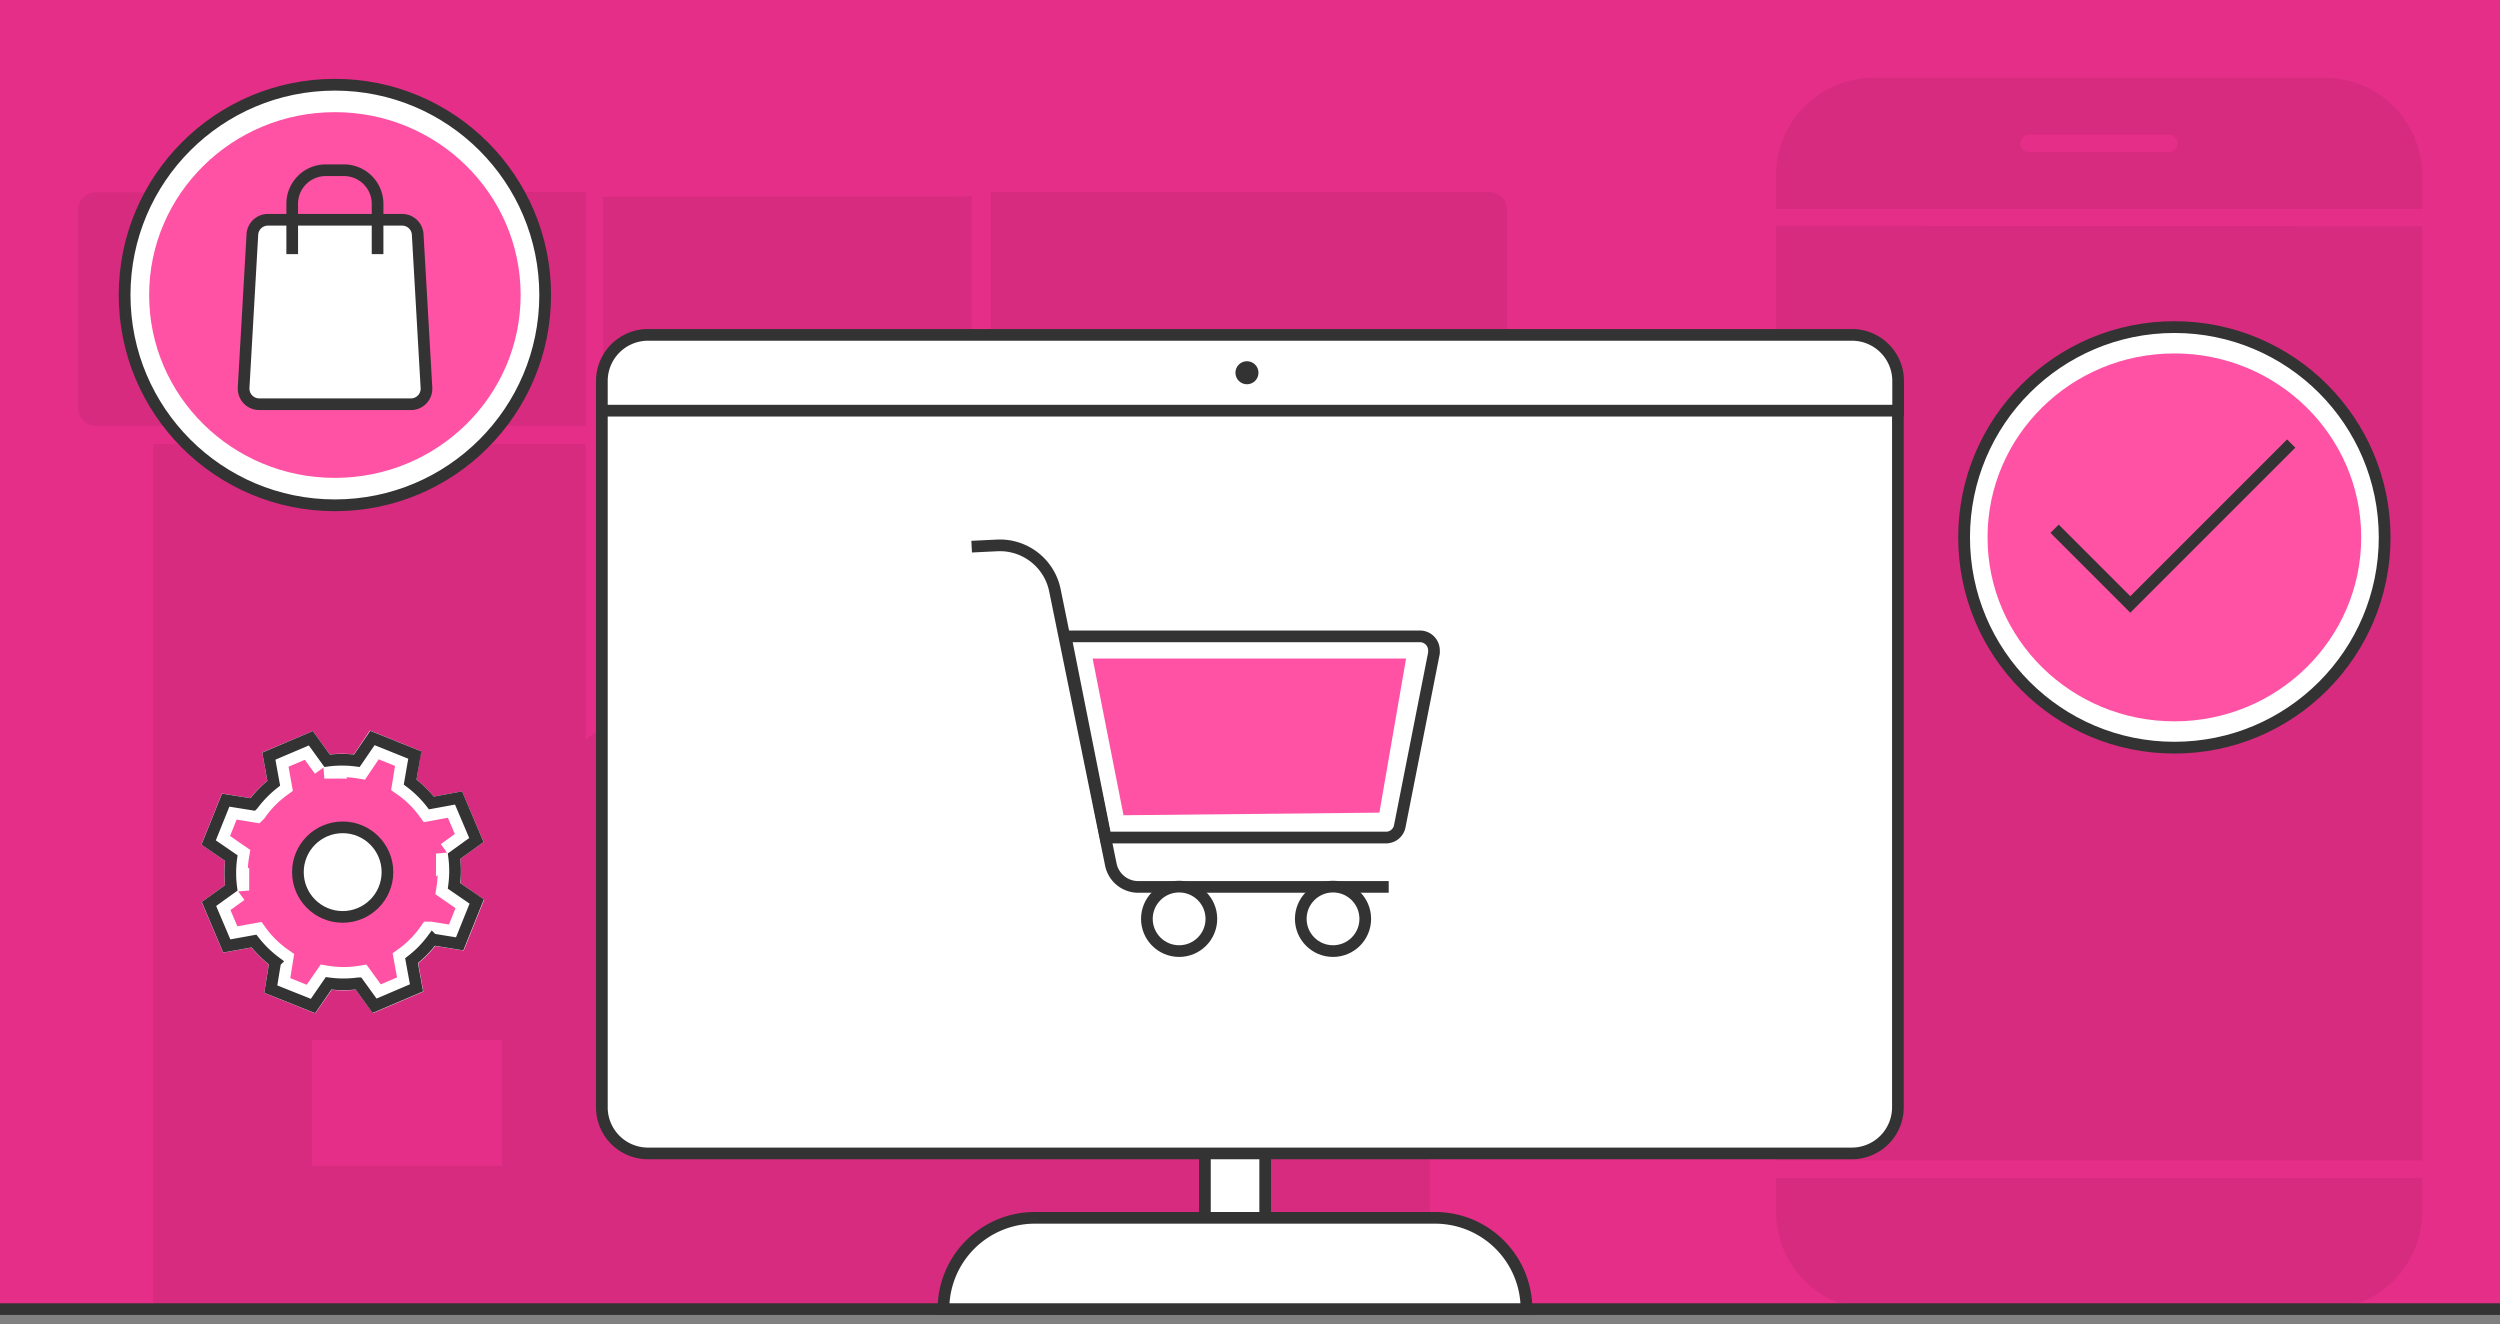<svg id="Capa_1" data-name="Capa 1" xmlns="http://www.w3.org/2000/svg" viewBox="0 0 321 170"><rect x="0" y="0" width="321" height="170" fill="#808080" stroke="none"/><defs><style>.cls-1{fill:#e52e87;}.cls-2{opacity:0.07;}.cls-13,.cls-3,.cls-6,.cls-7,.cls-9{fill-rule:evenodd;}.cls-11,.cls-12,.cls-4{fill:none;}.cls-11,.cls-12,.cls-4,.cls-5,.cls-7{stroke:#333;}.cls-4,.cls-5,.cls-7{stroke-width:1.5px;}.cls-13,.cls-5,.cls-6,.cls-7{fill:#fff;}.cls-10,.cls-6,.cls-9{stroke:#fff;}.cls-6{stroke-width:2.78px;}.cls-8{fill:#333;}.cls-10,.cls-9{fill:#ff52a5;stroke-width:3px;}.cls-11{stroke-width:1.51px;}.cls-12{stroke-width:1.51px;}</style></defs><rect class="cls-1" x="-4.5" y="-5" width="330" height="173.39"/><g id="_03-Contexts_Objects_Box" data-name="03-Contexts/Objects/Box" class="cls-2"><path id="_-Color" data-name="🎨-Color" class="cls-3" d="M127.12,57l56.49.09V168.09H19.69V57h55.5V95L89.28,84.1l12.45,8.62,11.54-9.23L127.12,95ZM64.46,133.54H40.05V149.7H64.46ZM124.75,25.22V89.27l-11.83-9.41L101.1,89.27,89.27,79.86,77.44,89.27v-64Zm-49.56-.57v30H12.31A2.31,2.31,0,0,1,10,52.34V27a2.3,2.3,0,0,1,2.31-2.3Zm116,0a2.3,2.3,0,0,1,2.31,2.3V52.34a2.31,2.31,0,0,1-2.31,2.31h-64v-30h64Z"/></g><g id="COLOR" class="cls-2"><path id="_-Color-2" data-name="🎨-Color" class="cls-3" d="M228.05,151.28H311v4.24h0a12.49,12.49,0,0,1-12.41,12.57H240.46a12.48,12.48,0,0,1-12.41-12.57v-4.24ZM311,29.06V149H228.05v-120ZM298.59,10A12.49,12.49,0,0,1,311,22.57v4.24H228.05V22.57A12.49,12.49,0,0,1,240.46,10Zm-20.1,7.29H260.43a1.12,1.12,0,0,0,0,2.23h18.19a1.12,1.12,0,0,0-.13-2.23Z"/></g><line class="cls-4" y1="168.09" x2="321" y2="168.09"/><g id="_01-Stickers_Devices_Monitor_Large" data-name="01-Stickers/Devices/Monitor/Large"><g id="monitor"><rect class="cls-5" x="154.71" y="146.76" width="7.74" height="15.47"/><path id="_-Color-3" data-name="🎨-Color" class="cls-6" d="M242.21,53.9v88.27a4.44,4.44,0,0,1-4.45,4.45H83.21a4.44,4.44,0,0,1-4.45-4.45h0V53.9Z"/><path id="laptop" class="cls-4" d="M77.28,52.42H243.69v89.75a5.92,5.92,0,0,1-5.93,5.93H83.21a5.92,5.92,0,0,1-5.93-5.93V52.42Z"/><path id="laptop-2" data-name="laptop" class="cls-7" d="M83.21,43H237.79a5.92,5.92,0,0,1,5.93,5.93v3.8H77.28v-3.8A5.92,5.92,0,0,1,83.21,43Z"/><circle class="cls-8" cx="160.11" cy="47.86" r="1.48"/><path class="cls-7" d="M184.28,156.37H132.87a11.73,11.73,0,0,0-11.73,11.72H196A11.73,11.73,0,0,0,184.28,156.37Z"/></g></g><g id="_01-Stickers_Complements_07-Navigation_Cart" data-name="01-Stickers/Complements/07-Navigation/Cart"><path id="_-Color-4" data-name="🎨-Color" class="cls-9" d="M182.32,83.06l-3.94,22.77-35.35.36-4.56-23.13Z"/><path id="Rectangle" class="cls-4" d="M136.82,81.71h45.5a1.8,1.8,0,0,1,1.8,1.8,2.07,2.07,0,0,1,0,.35l-4.39,22.23a1.79,1.79,0,0,1-1.76,1.45h-36Z"/><path id="Path" class="cls-4" d="M124.76,70.19l3.29-.16a7.21,7.21,0,0,1,7.4,5.76L142.63,111a3.59,3.59,0,0,0,3.52,2.88h32.16"/><circle id="Oval" class="cls-5" cx="171.16" cy="117.98" r="4.14"/><circle id="Oval-Copy" class="cls-5" cx="151.4" cy="117.98" r="4.14"/></g><g id="_01-Stickers_Complements_00-Basic-Shapes_Oval" data-name="01-Stickers/Complements/00-Basic-Shapes/Oval"><ellipse id="_-Color-5" data-name="🎨-Color" class="cls-10" cx="279.19" cy="69" rx="25.49" ry="25.12"/><circle id="Oval-Copy-14" class="cls-11" cx="279.19" cy="69" r="27"/></g><g id="_01-Stickers_Complements_01-UI_Check" data-name="01-Stickers/Complements/01-UI/Check"><polyline id="Path-6-Copy" class="cls-4" points="263.81 67.89 273.53 77.61 294.19 56.95"/></g><ellipse id="_-Color-6" data-name="🎨-Color" class="cls-10" cx="43" cy="37.88" rx="25.35" ry="24.98"/><circle id="Oval-Copy-14-2" data-name="Oval-Copy-14" class="cls-12" cx="43" cy="37.88" r="27"/><g id="_01-Stickers_Complements_07-Navigation_Purchases" data-name="01-Stickers/Complements/07-Navigation/Purchases"><path id="_-Color-7" data-name="🎨-Color" class="cls-13" d="M51.63,28.81A1.37,1.37,0,0,1,53,30.1h0l1.13,19.76a1.33,1.33,0,0,1-.34,1,1.39,1.39,0,0,1-.93.46H33.23a1.34,1.34,0,0,1-1-.4,1.36,1.36,0,0,1-.41-.95h0L33,30.1a1.37,1.37,0,0,1,1.37-1.29H51.63Z"/><path id="Rectangle-2" data-name="Rectangle" class="cls-4" d="M34.37,28.22H51.63a2,2,0,0,1,2,1.85l1.13,19.76a2,2,0,0,1-1.84,2.07H33.23a2,2,0,0,1-1.95-2v-.11l1.13-19.76A2,2,0,0,1,34.37,28.22Z"/><path id="Path-2" data-name="Path" class="cls-4" d="M37.52,32.63V26.17a4.3,4.3,0,0,1,4.3-4.31h2.36a4.31,4.31,0,0,1,4.3,4.31v6.46"/></g><g id="_01-Stickers_Complements_07-Navigation_Settings" data-name="01-Stickers/Complements/07-Navigation/Settings"><path id="_-Color-8" data-name="🎨-Color" class="cls-9" d="M48.06,95.65l4.33,1.75-.54,3.36a13.62,13.62,0,0,1,3.22,3.16h0l3.35-.61,1.83,4.29-2.77,2a13.44,13.44,0,0,1,.05,4.52h0l2.8,1.94-1.74,4.32-3.36-.54a13.66,13.66,0,0,1-3.17,3.22h0l.61,3.35-4.29,1.83-2-2.76a13.65,13.65,0,0,1-4.51,0h0l-1.94,2.8-4.33-1.74.54-3.36a13.62,13.62,0,0,1-3.22-3.16h0l-3.35.61-1.83-4.29,2.76-2a13.64,13.64,0,0,1,0-4.51h0l-2.8-1.94,1.74-4.33,3.36.55a13.62,13.62,0,0,1,3.16-3.22h0l-.6-3.36,4.29-1.82,2,2.76a13.64,13.64,0,0,1,4.51,0h0Z"/><circle id="Oval-2" data-name="Oval" class="cls-5" cx="44" cy="111.98" r="5.75"/><path id="Path-3" data-name="Path" class="cls-4" d="M52.66,100.42a14.45,14.45,0,0,1,2.73,2.68l3.49-.64,2.29,5.4-2.87,2.07a14.36,14.36,0,0,1,0,3.82l2.91,2-2.19,5.44-3.5-.57a13.87,13.87,0,0,1-2.68,2.73l.64,3.49-5.39,2.3-2.08-2.88a14.36,14.36,0,0,1-3.82,0l-2,2.91L34.77,127l.57-3.49a14.45,14.45,0,0,1-2.73-2.68l-3.49.63-2.29-5.39L29.7,114a14.35,14.35,0,0,1,0-3.82l-2.91-2,2.19-5.44,3.5.56a14.7,14.7,0,0,1,2.67-2.73l-.63-3.48,5.39-2.3L42,97.68a14.36,14.36,0,0,1,3.82,0l2-2.92,5.44,2.19Z"/></g></svg>